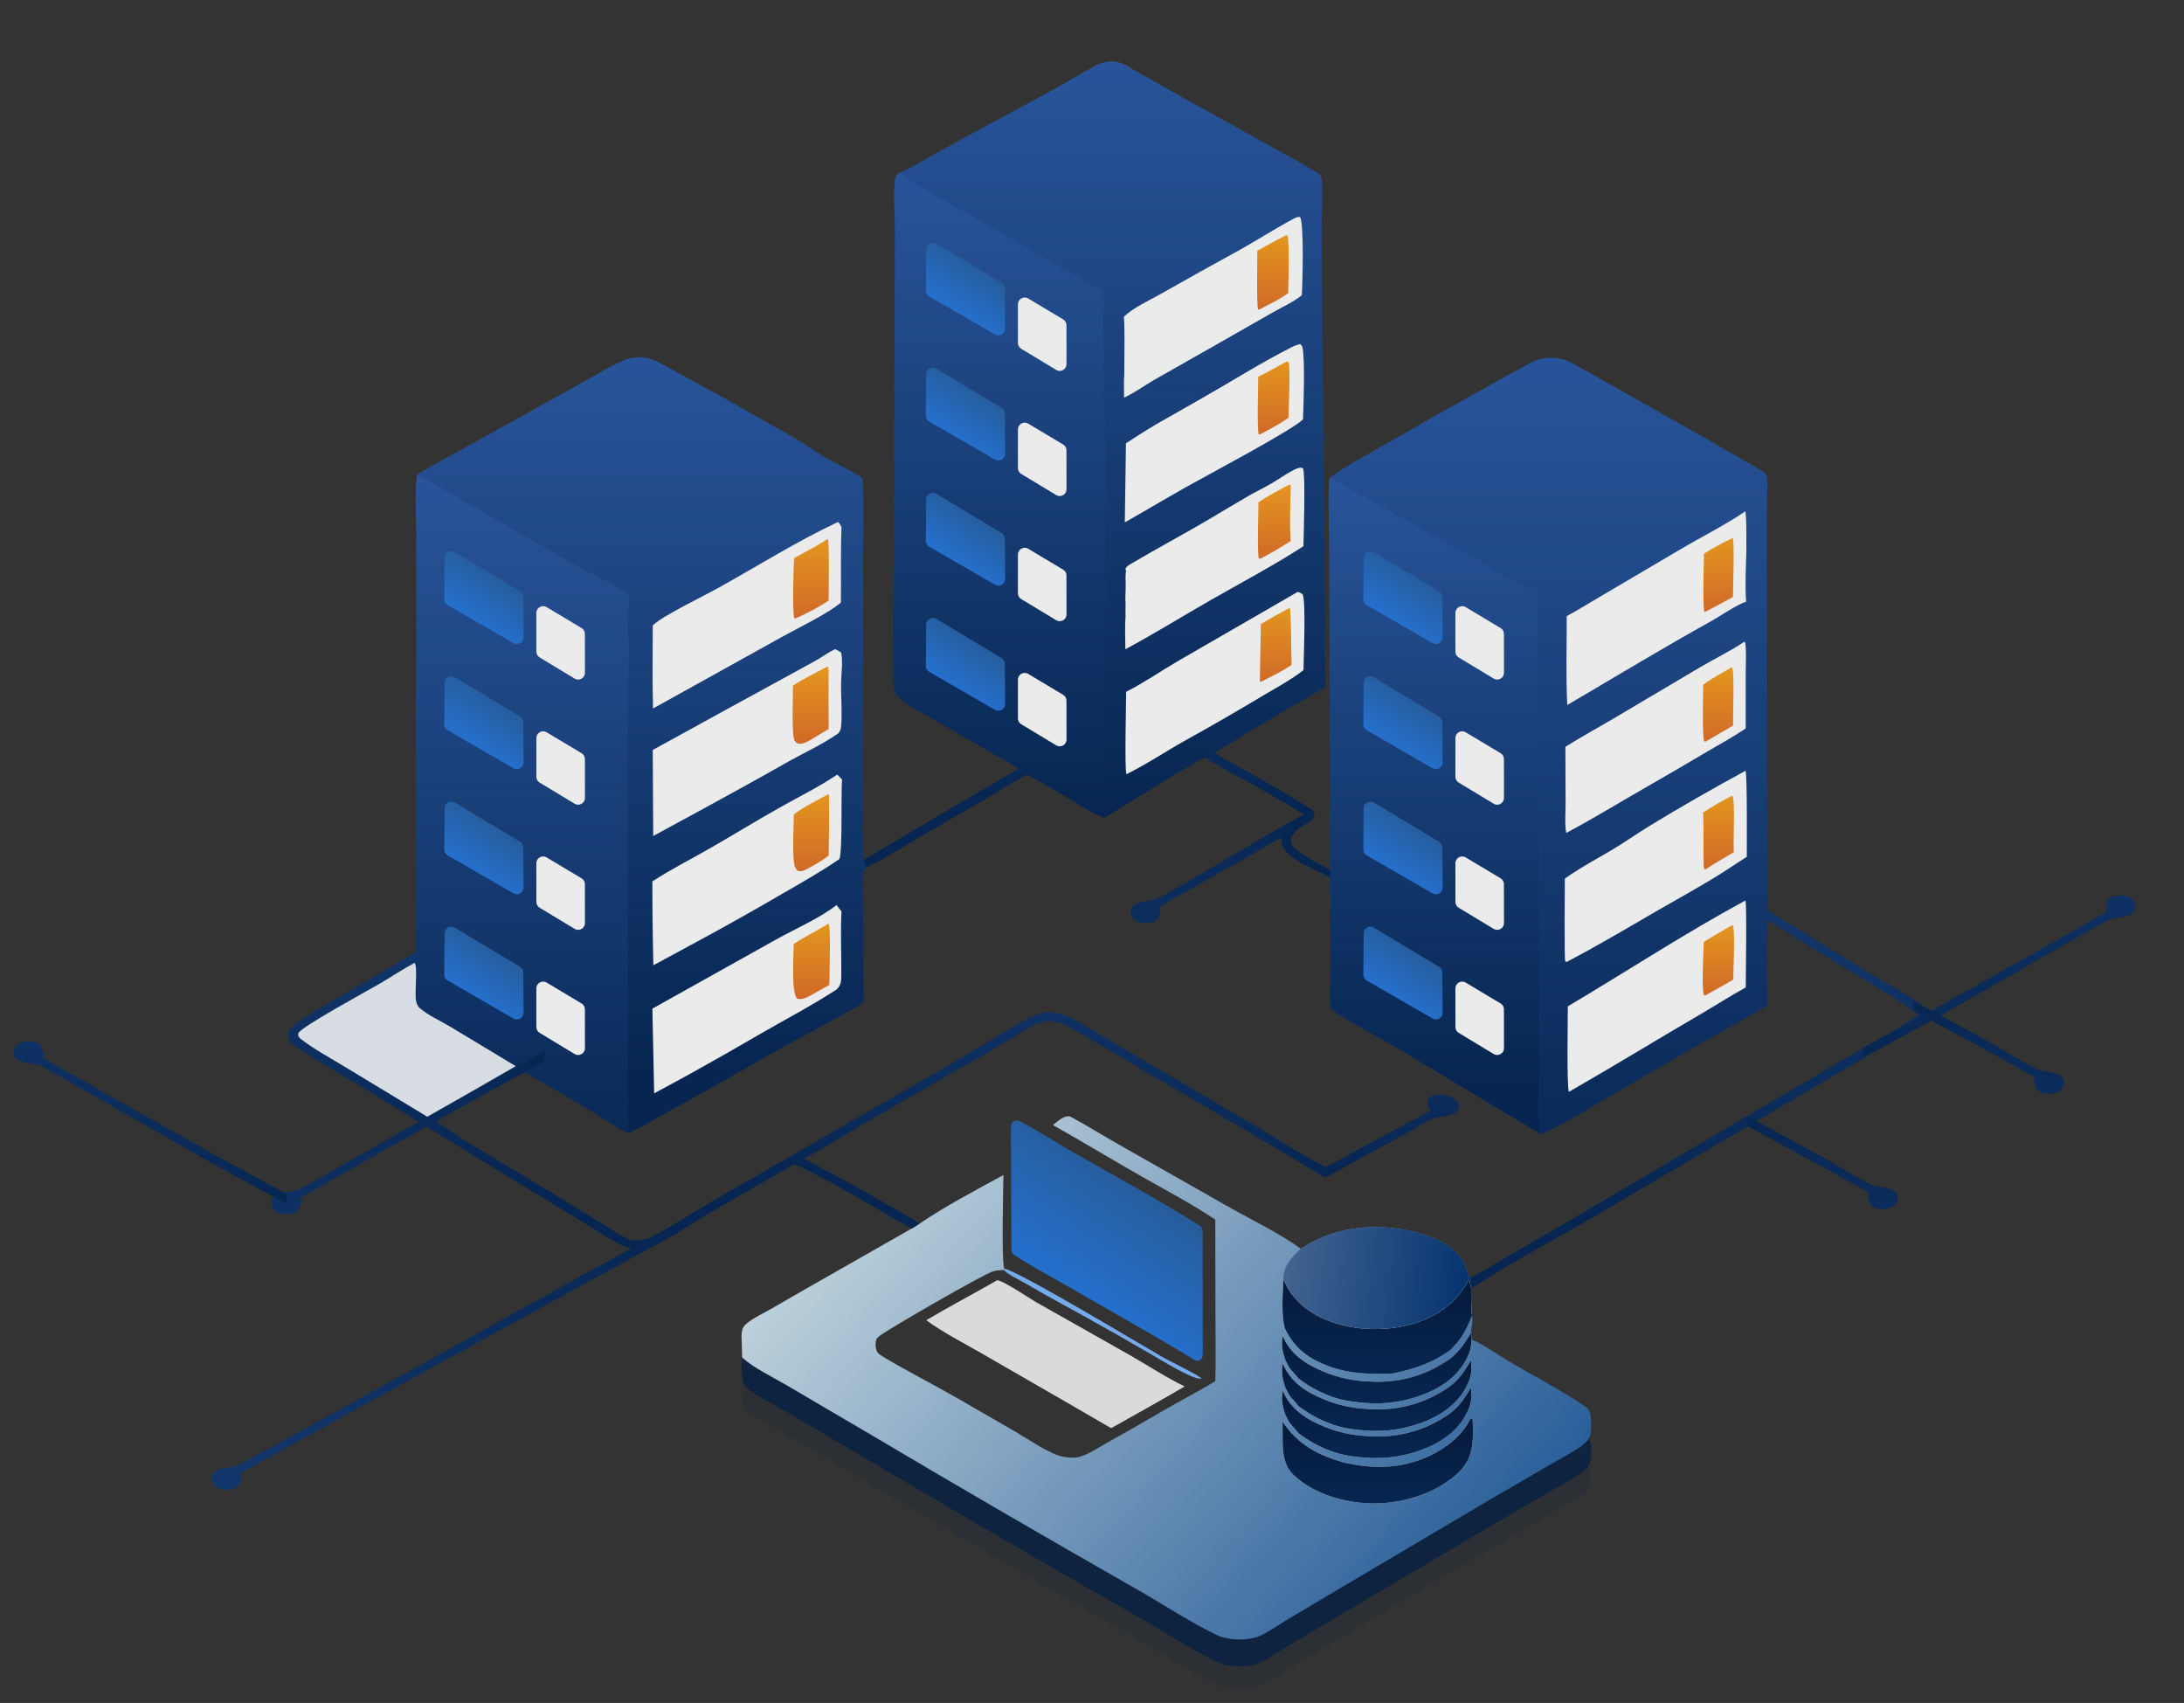 <svg width="685" height="534" viewBox="0 0 685 534" fill="none" xmlns="http://www.w3.org/2000/svg">
<rect x="0" y="0" width="685" height="534" fill="#333333" stroke="none"/>
<g opacity="0.9">
<path d="M479.852 113.895C484.01 111.59 489.103 111.632 493.256 113.946C495.16 115.007 497.072 116.055 498.968 117.13L520.402 129.227C531.339 135.307 542.15 141.659 553.012 147.876C553.975 148.746 554.256 149.118 554.33 150.466C554.45 152.632 554.204 154.86 554.2 157.039L554.166 174.684L554.248 223.98L554.264 265.276C554.258 271.244 554.687 279.455 554.154 285.134L554.395 285.314C558.344 288.214 562.834 290.634 567.005 293.212C574.58 297.977 582.202 302.664 589.872 307.275C594.14 309.837 598.847 312.272 602.795 315.288C603.593 315.9 604.609 316.61 604.682 317.698C604.771 318.948 603.817 320.121 602.951 320.902C599.906 323.649 595.207 325.551 591.65 327.616L567.265 341.957L499.23 381.948C486.668 389.296 473.607 396.091 461.423 404.043C461.15 403.057 460.987 402.052 460.809 401.046L461.066 400.794C464.604 399.014 467.994 396.828 471.427 394.847L490.894 383.576L549.342 349.151L583.801 329.003C589.661 325.566 596.126 322.342 601.522 318.207C599.515 316.385 596.934 314.799 594.646 313.335C585.108 307.233 575.257 301.526 565.595 295.615C563.477 294.319 556.143 289.165 554.316 288.737C554.037 297.596 554.278 306.517 554.3 315.383C538.35 324.362 522.48 333.483 506.69 342.744C499.517 346.869 492.437 351.393 484.99 355.019C484.268 355.37 483.866 355.584 483.06 355.491L482.823 355.295C467.783 346.511 452.966 337.333 437.973 328.468C433.131 325.605 420.876 319.346 417.247 316.022C417.219 311.903 417.642 276.183 416.881 274.952C417.172 274.753 417.314 274.532 417.375 274.164C417.485 273.496 417.366 273.224 417.027 272.698C417.425 268.614 417.1 264.17 417.14 260.051C417.291 250.02 417.29 239.988 417.136 229.957L416.863 168.408C416.855 165.743 416.394 151.476 417.097 149.815C422.603 145.67 429.089 142.484 435.049 139.014C445.998 132.704 456.997 126.485 468.048 120.356C471.976 118.181 475.931 116.07 479.852 113.895Z" fill="url(#paint0_linear_4336_24466)"/>
<path d="M417.027 272.697C417.425 268.614 417.1 264.17 417.14 260.051C417.291 250.02 417.29 239.988 417.136 229.957L416.863 168.408C416.855 165.743 416.394 151.476 417.097 149.815L455.285 171.163C464.248 176.195 473.508 181.149 482.145 186.718C482.329 190.495 482.137 194.32 482.161 198.106L482.298 226.127C482.62 252.812 482.757 279.498 482.709 306.185L482.582 337.852C482.568 343.577 482.161 349.611 482.823 355.295C467.783 346.511 452.966 337.333 437.973 328.468C433.131 325.605 420.876 319.346 417.247 316.022C417.219 311.903 417.642 276.183 416.881 274.952C417.172 274.752 417.314 274.532 417.375 274.164C417.485 273.496 417.366 273.224 417.027 272.697Z" fill="url(#paint1_linear_4336_24466)"/>
<path d="M427.706 174.974C427.719 173.327 429.517 172.319 430.928 173.167L451.341 185.422C451.975 185.803 452.366 186.486 452.373 187.227L452.483 199.805C452.497 201.452 450.716 202.49 449.291 201.666L428.665 189.743C428.002 189.359 427.597 188.649 427.603 187.884L427.706 174.974Z" fill="url(#paint2_linear_4336_24466)"/>
<path d="M456.48 192.21C456.48 190.558 458.282 189.536 459.7 190.385L470.669 196.951C471.31 197.335 471.703 198.026 471.703 198.774L471.718 210.971C471.72 212.628 469.91 213.651 468.491 212.794L457.508 206.161C456.87 205.776 456.48 205.085 456.48 204.34L456.48 192.21Z" fill="white"/>
<path d="M427.706 214.215C427.719 212.569 429.517 211.561 430.928 212.408L451.341 224.663C451.975 225.044 452.366 225.728 452.373 226.469L452.483 239.047C452.497 240.693 450.716 241.731 449.291 240.907L428.665 228.984C428.002 228.601 427.597 227.891 427.603 227.125L427.706 214.215Z" fill="url(#paint3_linear_4336_24466)"/>
<path d="M456.48 231.452C456.48 229.8 458.282 228.778 459.7 229.627L470.669 236.193C471.31 236.576 471.703 237.268 471.703 238.015L471.718 250.213C471.72 251.87 469.91 252.893 468.491 252.036L457.508 245.402C456.87 245.017 456.48 244.327 456.48 243.581L456.48 231.452Z" fill="white"/>
<path d="M427.706 253.457C427.719 251.811 429.517 250.803 430.928 251.65L451.341 263.905C451.975 264.286 452.366 264.97 452.373 265.71L452.483 278.289C452.497 279.935 450.716 280.973 449.291 280.149L428.665 268.226C428.002 267.843 427.597 267.133 427.603 266.367L427.706 253.457Z" fill="url(#paint4_linear_4336_24466)"/>
<path d="M456.48 270.694C456.48 269.041 458.282 268.02 459.7 268.868L470.669 275.434C471.31 275.818 471.703 276.51 471.703 277.257L471.718 289.454C471.72 291.112 469.91 292.135 468.491 291.278L457.508 284.644C456.87 284.259 456.48 283.568 456.48 282.823L456.48 270.694Z" fill="white"/>
<path d="M427.706 292.698C427.719 291.052 429.517 290.044 430.928 290.892L451.341 303.147C451.975 303.528 452.366 304.211 452.373 304.952L452.483 317.53C452.497 319.177 450.716 320.215 449.291 319.391L428.665 307.467C428.002 307.084 427.597 306.374 427.603 305.609L427.706 292.698Z" fill="url(#paint5_linear_4336_24466)"/>
<path d="M456.48 309.935C456.48 308.283 458.282 307.261 459.7 308.11L470.669 314.676C471.31 315.06 471.703 315.751 471.703 316.499L471.718 328.696C471.72 330.353 469.91 331.376 468.491 330.519L457.508 323.886C456.87 323.501 456.48 322.81 456.48 322.065L456.48 309.935Z" fill="white"/>
<path d="M547.459 241.698C548.052 242.295 547.856 266.03 547.875 268.671C544.474 270.823 541.179 273.118 537.733 275.206C531.071 279.243 524.215 282.985 517.482 286.907C508.821 291.953 500.202 297.03 491.317 301.673C491.286 301.662 491.248 301.662 491.225 301.639C491.105 301.527 490.976 301.417 490.894 301.275C490.642 300.839 490.77 277.751 490.803 275.527C495.959 271.802 501.888 268.815 507.31 265.454C510.586 263.422 513.747 261.212 517.033 259.195C526.968 253.099 537.228 247.283 547.459 241.698Z" fill="white"/>
<path d="M543.328 249.496C544.313 250.661 543.528 264.264 543.808 267.247C540.794 268.99 537.808 270.748 534.883 272.637L534.751 272.612C534.655 272.518 534.518 272.452 534.465 272.33C534.151 271.61 534.447 257.6 534.138 254.821C537.08 252.907 540.172 251.031 543.328 249.496Z" fill="url(#paint6_linear_4336_24466)"/>
<path d="M491.392 193.2C494.9 191.321 498.308 189.174 501.748 187.171L526.705 172.461C533.548 168.409 540.873 164.773 547.45 160.322L547.476 160.589C547.902 164.624 547.656 168.755 547.742 172.813C547.582 178.026 547.302 183.468 547.66 188.668C544.573 189.681 539.685 193.119 536.623 194.822C521.443 203.263 506.551 212.29 491.567 221.078C491.099 211.851 491.429 202.448 491.392 193.2Z" fill="white"/>
<path d="M543.489 168.653C544.042 170.434 543.535 184.162 543.535 187.196C540.579 188.842 537.596 190.439 534.586 191.987C533.947 189.473 534.428 177.067 534.437 173.642C537.303 171.78 540.43 170.17 543.489 168.653Z" fill="url(#paint7_linear_4336_24466)"/>
<path d="M547.075 201.238L547.373 201.495C547.794 204.415 547.532 207.625 547.534 210.588L547.536 228.421C543.772 230.977 539.722 233.176 535.801 235.484C529.353 239.28 522.928 243.085 516.423 246.785C508.047 251.549 499.758 256.694 491.243 261.188C490.709 258.376 491.049 255.025 491.039 252.15L490.979 234.194C495.913 231.056 501.026 228.305 506.055 225.332L533.489 209.087C537.959 206.449 542.798 204.156 547.075 201.238Z" fill="white"/>
<path d="M542.992 209.311L543.363 209.419C543.962 211.183 543.537 224.715 543.557 227.522L534.843 232.601L534.557 232.454C533.824 231.309 534.191 217.105 534.194 214.703C536.921 212.702 540.088 211.062 542.992 209.311Z" fill="url(#paint8_linear_4336_24466)"/>
<path d="M547.433 282.376C547.934 283.309 547.544 306.369 547.547 309.655C543.082 312.033 538.795 314.866 534.419 317.414C520.26 325.658 506.277 334.249 492.063 342.388C491.355 340.059 491.746 319.524 491.737 315.561C510.334 304.55 528.412 292.667 547.433 282.376Z" fill="white"/>
<path d="M543.2 290.162L543.585 290.298C544.2 293.11 543.653 303.719 543.625 307.176C540.735 308.926 537.762 310.537 534.805 312.171L534.393 312.012C533.681 309.277 534.302 298.645 534.375 295.392C537.262 293.547 540.223 291.854 543.2 290.162Z" fill="url(#paint9_linear_4336_24466)"/>
<path d="M130.923 148.74C137.007 145.048 143.424 141.731 149.656 138.281L178.253 122.39C182.339 120.133 186.406 117.844 190.455 115.523C191.496 114.93 193.449 114.005 195.395 113.118C198.939 111.502 203.029 111.696 206.455 113.548C210.906 115.955 217.048 119.286 220.688 121.303C227.913 125.239 235.081 129.277 242.191 133.418C245.737 135.444 249.416 137.348 252.841 139.569C253.585 140.273 254.42 140.679 255.325 141.146C256 142.088 268.094 148.386 270.269 149.615C270.664 150.281 270.645 150.895 270.673 151.649C271.057 161.976 270.642 172.454 270.669 182.8C270.743 211.758 270.418 240.751 270.819 269.703C271.155 270.611 271.362 271.209 272.187 271.793C271.451 272.367 270.987 272.5 270.842 273.479C270.35 276.803 270.798 282.204 270.807 285.797C270.828 295.308 270.757 304.832 270.901 314.341C261.193 320.241 250.947 325.253 241.08 330.876C230.552 336.943 219.962 342.9 209.31 348.747C205.8 350.68 200.445 354.17 196.789 355.343C197.388 305.174 196.512 254.989 197.224 204.82C197.27 201.565 196.799 188.925 197.6 186.83C195.873 185.042 182.741 178.36 179.605 176.587L130.923 148.74Z" fill="url(#paint10_linear_4336_24466)"/>
<path d="M204.729 235.173C204.729 235.173 249.341 210.658 255.598 207.296C257.739 206.146 259.794 204.505 261.995 203.548L263.823 204.598C263.849 204.741 263.877 204.882 263.901 205.025C264.384 207.899 263.809 211.669 263.794 214.645C263.77 219.064 264.208 223.689 263.777 228.075C263.7 228.859 263.427 229.296 262.971 229.925C257.825 233.562 251.771 236.231 246.283 239.37C232.667 247.157 204.881 262.145 204.881 262.145L204.729 235.173Z" fill="white"/>
<path d="M259.447 209.058L259.723 209.135L259.905 209.838L259.753 209.694L259.708 210.103L260.219 210.256L259.886 210.401C259.86 216.462 259.869 222.523 259.913 228.584C258.37 229.532 256.821 230.468 255.264 231.391C253.679 232.32 251.908 233.601 250.054 233.117C249.944 233.02 249.83 232.925 249.722 232.825C249.417 232.542 249.165 232.231 249.052 231.82C248.305 229.092 248.736 218.662 248.698 214.996C252.096 212.777 255.867 210.975 259.447 209.058Z" fill="url(#paint11_linear_4336_24466)"/>
<path d="M262.597 242.892L264.106 244.446C263.725 248.969 264.304 266.929 263.257 269.387C257.576 273.298 251.56 276.688 245.59 280.132C238.366 284.347 231.086 288.466 223.753 292.489C217.526 295.897 204.924 302.688 204.924 302.688C204.924 302.688 204.551 287.63 204.612 276.384C210.333 272.65 216.555 269.516 222.488 266.117C230.073 261.772 237.52 257.17 245.149 252.904C250.984 249.641 257.054 246.638 262.597 242.892Z" fill="white"/>
<path d="M259.896 248.999C260.281 249.409 259.926 266.432 259.905 268.278C257.999 269.793 255.706 271.134 253.546 272.26C252.337 272.89 251.514 273.484 250.147 273.053C249.75 272.562 249.449 272.203 249.266 271.586C248.39 268.63 248.958 258.944 248.976 255.389C252.226 252.884 256.297 250.986 259.896 248.999Z" fill="url(#paint12_linear_4336_24466)"/>
<path d="M262.383 283.802C262.874 284.49 263.394 285.147 263.925 285.805C263.585 292.348 263.922 298.963 263.869 305.517C263.853 307.456 263.889 308.815 262.437 310.252C254.578 315.363 246.13 319.768 238.012 324.469C230.774 328.697 223.487 332.838 216.151 336.893C212.517 338.905 205.174 342.846 205.174 342.846L204.62 316.284C204.62 316.284 230.564 301.818 243.497 294.566C249.274 291.328 257.319 287.821 262.383 283.802Z" fill="white"/>
<path d="M259.811 289.642L259.94 289.761C260.625 291.377 260.128 306.065 260.122 308.851C258.609 309.712 257.091 310.564 255.568 311.406C253.927 312.307 251.88 313.71 249.979 313.157C248.104 310.815 248.933 299.504 248.943 296.01C252.435 293.686 256.252 291.871 259.811 289.642Z" fill="url(#paint13_linear_4336_24466)"/>
<path d="M262.793 163.705C263.43 164.116 263.589 164.647 263.941 165.309C263.628 173.166 263.83 181.073 263.747 188.94C259.503 192.546 250.484 196.797 245.338 199.678L204.81 222.172C204.63 211.212 204.657 212.472 204.732 196.102C207.994 193.002 220.442 187.056 225.184 184.417C237.674 177.469 249.845 169.796 262.793 163.705Z" fill="white"/>
<path d="M259.648 168.974C260.203 169.637 259.863 186.029 259.9 188.319C256.615 190.546 252.953 192.411 249.32 193.986L249.077 193.757C248.52 191.02 248.823 178.079 249.103 174.967C252.641 173.022 256.289 171.218 259.648 168.974Z" fill="url(#paint14_linear_4336_24466)"/>
<path opacity="0.76" d="M407.963 400.019C407.963 400.019 430.004 391.872 441.683 394.255C447.382 395.418 455.189 398.149 458.525 403.312C459.648 405.05 460.336 408.169 461.066 409.206L460.81 409.458C460.987 410.464 461.15 411.468 461.423 412.454C461.466 415.23 461.325 418.247 461.687 420.996C461.963 422.253 461.709 423.981 461.433 425.236L461.532 428.514C464.338 429.398 470.252 433.539 473.104 435.214C480.512 439.563 488.242 443.622 495.441 448.289C496.379 448.897 497.878 449.764 498.386 450.76C499.344 452.635 499.138 456.398 498.779 458.471C498.544 459.209 498.265 459.737 497.733 460.295C495.156 463.002 490.745 465.014 487.523 466.921L467.648 478.471L421.202 505.928L404.079 516.099C401.418 517.699 398.83 519.533 396.077 520.962C394.169 521.952 392.098 522.4 389.963 522.49C387.199 522.606 384.078 522.302 381.568 521.088C372.721 516.804 364.187 511.06 355.591 506.234C328.259 490.657 301.063 474.848 274.002 458.806L246.824 442.847C243.3 440.779 238.769 438.556 235.221 436.044C233.593 434.891 232.731 432.986 232.668 430.992C232.631 429.792 232.599 428.592 232.574 427.392C232.584 426.748 232.646 426.066 232.807 425.44C233.073 424.404 233.785 423.705 234.611 423.084C236.736 421.486 239.313 420.294 241.62 418.975L253.246 412.28L285.99 393.639C286.832 393.184 287.631 392.63 288.437 392.113C296.63 386.549 306.011 381.645 314.72 376.875C180.823 452.057 407.963 502.05 381.233 422.285C381.153 383.289 407.963 400.019 407.963 400.019Z" fill="#011D46"/>
<path opacity="0.15" d="M407.963 407.127C407.963 407.127 430.004 398.981 441.683 401.363C447.382 402.526 455.189 405.257 458.525 410.42C459.648 412.158 460.336 415.277 461.066 416.314L460.81 416.566C460.987 417.572 461.15 418.577 461.423 419.563C461.466 422.338 461.325 425.355 461.687 428.104C461.963 429.361 461.709 431.089 461.433 432.344L461.532 435.622C464.338 436.506 470.252 440.647 473.104 442.322C480.512 446.672 488.242 450.73 495.441 455.397C496.379 456.005 497.878 456.872 498.386 457.868C499.344 459.744 499.138 463.506 498.779 465.58C498.544 466.318 498.265 466.845 497.733 467.404C495.156 470.11 490.745 472.123 487.523 474.03L467.648 485.58L421.202 513.036L404.079 523.208C401.418 524.807 398.83 526.641 396.077 528.07C394.169 529.06 392.098 529.509 389.963 529.598C387.199 529.714 384.078 529.411 381.568 528.196C372.721 523.912 364.187 518.168 355.591 513.342C328.259 497.765 301.063 481.956 274.002 465.914L246.824 449.956C243.3 447.888 238.769 445.665 235.221 443.152C233.593 441.999 232.731 440.094 232.668 438.1C232.631 436.9 232.599 435.701 232.574 434.501C232.584 433.857 232.646 433.174 232.807 432.549C233.073 431.512 233.785 430.813 234.611 430.192C236.736 428.594 239.313 427.403 241.62 426.083L253.246 419.388L285.99 400.747C286.832 400.292 287.631 399.738 288.437 399.222C296.63 393.657 306.011 388.753 314.72 383.983C180.823 459.166 407.963 509.158 381.233 429.393C381.153 390.397 407.963 407.127 407.963 407.127Z" fill="#011D46"/>
<path d="M330.262 352.81C331.362 351.825 333.303 350.165 334.804 350.054C335.353 350.014 335.598 350.08 336.076 350.338C341.083 353.045 345.965 356.101 350.923 358.916L384.559 378.001C391.311 381.889 402.062 387.075 407.963 391.607C417.975 384.949 430.004 383.461 441.683 385.843C447.382 387.006 455.189 389.737 458.525 394.9C459.648 396.638 460.336 399.757 461.066 400.794L460.81 401.046C460.987 402.052 461.15 403.057 461.423 404.043C461.466 406.818 461.325 409.835 461.687 412.584C461.963 413.841 461.709 415.569 461.433 416.824L461.532 420.102C464.338 420.986 470.252 425.127 473.104 426.802C480.512 431.152 488.242 435.21 495.441 439.877C496.379 440.485 497.878 441.352 498.386 442.348C499.344 444.224 499.138 447.986 498.779 450.06C498.544 450.797 498.265 451.325 497.733 451.884C495.156 454.59 490.745 456.603 487.523 458.51L467.648 470.06L421.202 497.516L404.079 507.688C401.418 509.287 398.83 511.121 396.077 512.55C394.169 513.54 392.098 513.989 389.963 514.078C387.199 514.194 384.078 513.891 381.568 512.676C372.721 508.392 364.187 502.648 355.591 497.822C328.259 482.245 301.063 466.436 274.002 450.394L246.824 434.436C242.421 431.852 236.447 429.026 232.78 425.696C232.69 423.458 232.621 421.22 232.574 418.98C232.584 418.336 232.646 417.654 232.807 417.029C233.073 415.992 233.785 415.293 234.611 414.672C236.736 413.074 239.313 411.883 241.62 410.563L253.246 403.868L285.99 385.227C286.832 384.772 287.631 384.218 288.437 383.702C296.63 378.137 306.011 373.233 314.72 368.463C314.661 373.131 314.087 394.793 314.949 397.799L314.807 398.242C313.765 398.346 312.61 398.349 311.601 398.618C308.709 399.388 280.856 415.522 276.72 418.328C276.061 418.775 275.126 419.345 274.837 420.137C274.476 421.131 274.601 423.097 275.163 423.994C275.493 424.521 276.273 425.02 276.789 425.33C284.333 429.868 292.275 433.882 299.934 438.248L318.815 449.156C322.789 451.456 328.869 455.754 333.123 456.728C334.605 457.067 336.925 457.281 338.432 456.875C341.373 456.082 344.538 453.921 347.199 452.441C353.245 449.085 359.246 445.652 365.203 442.142C370.5 439.081 375.956 436.288 381.177 433.1C381.354 426.705 381.23 420.272 381.233 413.873L381.169 382.43C373.575 377.384 365.229 373.009 357.304 368.481C348.26 363.313 339.341 357.91 330.262 352.81Z" fill="url(#paint15_linear_4336_24466)"/>
<path d="M407.963 391.607C417.975 384.949 430.004 383.461 441.683 385.843C447.382 387.006 455.189 389.737 458.525 394.9C459.648 396.638 460.335 399.757 461.066 400.794L460.809 401.046C457.217 408.085 451.541 412.365 444.111 414.813C434.664 417.926 422.57 417.371 413.653 412.829C409.605 410.768 406.486 408.043 404.024 404.204C403.448 403.307 403.159 402.263 402.519 401.403C402.51 401.064 402.498 400.909 402.516 400.592C402.716 396.894 405.317 393.924 407.963 391.607Z" fill="url(#paint16_linear_4336_24466)"/>
<path d="M402.519 401.403C403.159 402.263 403.448 403.307 404.024 404.204C406.486 408.043 409.604 410.768 413.652 412.829C422.569 417.371 434.664 417.926 444.111 414.813C451.541 412.366 457.216 408.085 460.809 401.046C460.986 402.052 461.15 403.057 461.423 404.043C461.466 406.818 461.324 409.835 461.687 412.584C459.928 417.056 458.362 420.029 454.847 423.389C449.021 427.557 443.745 429.224 436.811 430.706C430.047 430.993 423.576 430.879 417.117 428.551C410.49 426.162 405.95 422.87 402.939 416.429C401.824 411.565 402.333 406.346 402.519 401.403Z" fill="white"/>
<path d="M402.519 401.403C403.159 402.263 403.448 403.307 404.024 404.204C406.486 408.043 409.604 410.768 413.652 412.829C422.569 417.371 434.664 417.926 444.111 414.813C451.541 412.366 457.216 408.085 460.809 401.046C460.986 402.052 461.15 403.057 461.423 404.043C461.466 406.818 461.324 409.835 461.687 412.584C459.928 417.056 458.362 420.029 454.847 423.389C449.021 427.557 443.745 429.224 436.811 430.706C430.047 430.993 423.576 430.879 417.117 428.551C410.49 426.162 405.95 422.87 402.939 416.429C401.824 411.565 402.333 406.346 402.519 401.403Z" fill="url(#paint17_linear_4336_24466)"/>
<path d="M461.197 444.895L461.87 444.772C462.041 450.774 462.55 456.438 458.054 461.126C451.582 467.873 440.889 471.293 431.738 471.439C422.717 471.584 412.223 468.815 405.578 462.377C401.948 458.859 402.314 453.371 402.283 448.692L402.272 445.806C407.102 452.961 413.048 456.129 421.226 458.556C423.56 459.057 425.989 459.533 428.367 459.754C434.191 460.452 440.635 459.668 446.07 457.477C447.731 456.953 449.325 456.09 450.832 455.231C455.211 452.712 458.91 449.467 461.197 444.895Z" fill="white"/>
<path d="M461.197 444.895L461.87 444.772C462.041 450.774 462.55 456.438 458.054 461.126C451.582 467.873 440.889 471.293 431.738 471.439C422.717 471.584 412.223 468.815 405.578 462.377C401.948 458.859 402.314 453.371 402.283 448.692L402.272 445.806C407.102 452.961 413.048 456.129 421.226 458.556C423.56 459.057 425.989 459.533 428.367 459.754C434.191 460.452 440.635 459.668 446.07 457.477C447.731 456.953 449.325 456.09 450.832 455.231C455.211 452.712 458.91 449.467 461.197 444.895Z" fill="url(#paint18_linear_4336_24466)"/>
<path d="M454.627 426.179C457.835 423.762 459.337 421.211 461.433 417.888L461.533 421.166C461.337 422.197 461.183 423.25 460.83 424.242C458.279 430.552 453.541 434.31 447.361 436.921C446.6 437.238 445.83 437.531 445.051 437.801C444.272 438.072 443.485 438.318 442.691 438.541C441.897 438.764 441.097 438.963 440.291 439.138C439.486 439.313 438.675 439.463 437.86 439.589C437.046 439.716 436.228 439.817 435.406 439.894C434.586 439.971 433.763 440.023 432.939 440.05C432.115 440.078 431.291 440.081 430.466 440.059C429.642 440.036 428.96 439.999 427.998 439.918C422.309 439.436 418.972 438.804 413.825 436.334C411.109 435.031 409.38 433.811 407.259 432.288C406.502 431.153 405.288 430.09 404.439 428.961L403.159 426.528C402.296 424.045 401.726 421.618 402.354 418.992C404.788 424.793 409.749 427.945 415.412 430.232C416.472 430.664 417.549 431.051 418.643 431.392C419.737 431.733 420.843 432.026 421.962 432.272C423.081 432.518 424.208 432.715 425.344 432.865C426.48 433.014 427.62 433.115 428.764 433.167C438.103 433.903 446.952 431.569 454.627 426.179Z" fill="white"/>
<path d="M454.627 426.179C457.835 423.762 459.337 421.211 461.433 417.888L461.533 421.166C461.337 422.197 461.183 423.25 460.83 424.242C458.279 430.552 453.541 434.31 447.361 436.921C446.6 437.238 445.83 437.531 445.051 437.801C444.272 438.072 443.485 438.318 442.691 438.541C441.897 438.764 441.097 438.963 440.291 439.138C439.486 439.313 438.675 439.463 437.86 439.589C437.046 439.716 436.228 439.817 435.406 439.894C434.586 439.971 433.763 440.023 432.939 440.05C432.115 440.078 431.291 440.081 430.466 440.059C429.642 440.036 428.96 439.999 427.998 439.918C422.309 439.436 418.972 438.804 413.825 436.334C411.109 435.031 409.38 433.811 407.259 432.288C406.502 431.153 405.288 430.09 404.439 428.961L403.159 426.528C402.296 424.045 401.726 421.618 402.354 418.992C404.788 424.793 409.749 427.945 415.412 430.232C416.472 430.664 417.549 431.051 418.643 431.392C419.737 431.733 420.843 432.026 421.962 432.272C423.081 432.518 424.208 432.715 425.344 432.865C426.48 433.014 427.62 433.115 428.764 433.167C438.103 433.903 446.952 431.569 454.627 426.179Z" fill="url(#paint19_linear_4336_24466)"/>
<path d="M454.627 434.82C457.835 432.404 459.337 429.853 461.433 426.53L461.533 429.807C461.337 430.838 461.183 431.892 460.83 432.883C458.279 439.193 453.541 442.951 447.361 445.563C446.6 445.879 445.83 446.173 445.051 446.443C444.272 446.713 443.485 446.96 442.691 447.183C441.897 447.406 441.097 447.605 440.291 447.779C439.486 447.954 438.675 448.105 437.86 448.231C437.046 448.357 436.228 448.459 435.406 448.536C434.586 448.612 433.763 448.665 432.939 448.692C432.115 448.719 431.291 448.722 430.466 448.7C429.642 448.678 428.96 448.641 427.998 448.56C422.309 448.078 418.972 447.446 413.825 444.976C411.109 443.673 409.38 442.452 407.259 440.929C406.502 439.795 405.288 438.731 404.439 437.602L403.159 435.169C402.296 432.687 401.726 430.259 402.354 427.633C404.788 433.435 409.749 436.587 415.412 438.873C416.472 439.306 417.549 439.693 418.643 440.033C419.737 440.374 420.843 440.668 421.962 440.914C423.081 441.159 424.208 441.357 425.344 441.506C426.48 441.656 427.62 441.757 428.764 441.808C438.103 442.544 446.952 440.211 454.627 434.82Z" fill="white"/>
<path d="M454.627 434.82C457.835 432.404 459.337 429.853 461.433 426.53L461.533 429.807C461.337 430.838 461.183 431.892 460.83 432.883C458.279 439.193 453.541 442.951 447.361 445.563C446.6 445.879 445.83 446.173 445.051 446.443C444.272 446.713 443.485 446.96 442.691 447.183C441.897 447.406 441.097 447.605 440.291 447.779C439.486 447.954 438.675 448.105 437.86 448.231C437.046 448.357 436.228 448.459 435.406 448.536C434.586 448.612 433.763 448.665 432.939 448.692C432.115 448.719 431.291 448.722 430.466 448.7C429.642 448.678 428.96 448.641 427.998 448.56C422.309 448.078 418.972 447.446 413.825 444.976C411.109 443.673 409.38 442.452 407.259 440.929C406.502 439.795 405.288 438.731 404.439 437.602L403.159 435.169C402.296 432.687 401.726 430.259 402.354 427.633C404.788 433.435 409.749 436.587 415.412 438.873C416.472 439.306 417.549 439.693 418.643 440.033C419.737 440.374 420.843 440.668 421.962 440.914C423.081 441.159 424.208 441.357 425.344 441.506C426.48 441.656 427.62 441.757 428.764 441.808C438.103 442.544 446.952 440.211 454.627 434.82Z" fill="url(#paint20_linear_4336_24466)"/>
<path d="M454.627 443.33C457.835 440.913 459.337 438.362 461.433 435.039L461.533 438.317C461.337 439.348 461.183 440.401 460.83 441.393C458.279 447.703 453.541 451.461 447.361 454.072C446.6 454.389 445.83 454.682 445.051 454.952C444.272 455.223 443.485 455.469 442.691 455.692C441.897 455.915 441.097 456.114 440.291 456.289C439.486 456.464 438.675 456.614 437.86 456.74C437.046 456.866 436.228 456.968 435.406 457.045C434.586 457.122 433.763 457.174 432.939 457.201C432.115 457.229 431.291 457.232 430.466 457.21C429.642 457.187 428.96 457.15 427.998 457.069C422.309 456.587 418.972 455.955 413.825 453.485C411.109 452.182 409.38 450.962 407.259 449.439C406.502 448.304 405.288 447.241 404.439 446.112L403.159 443.679C402.296 441.196 401.726 438.769 402.354 436.143C404.788 441.944 409.749 445.096 415.412 447.382C416.472 447.815 417.549 448.202 418.643 448.543C419.737 448.884 420.843 449.177 421.962 449.423C423.081 449.669 424.208 449.866 425.344 450.016C426.48 450.165 427.62 450.266 428.764 450.318C438.103 451.053 446.952 448.72 454.627 443.33Z" fill="white"/>
<path d="M454.627 443.33C457.835 440.913 459.337 438.362 461.433 435.039L461.533 438.317C461.337 439.348 461.183 440.401 460.83 441.393C458.279 447.703 453.541 451.461 447.361 454.072C446.6 454.389 445.83 454.682 445.051 454.952C444.272 455.223 443.485 455.469 442.691 455.692C441.897 455.915 441.097 456.114 440.291 456.289C439.486 456.464 438.675 456.614 437.86 456.74C437.046 456.866 436.228 456.968 435.406 457.045C434.586 457.122 433.763 457.174 432.939 457.201C432.115 457.229 431.291 457.232 430.466 457.21C429.642 457.187 428.96 457.15 427.998 457.069C422.309 456.587 418.972 455.955 413.825 453.485C411.109 452.182 409.38 450.962 407.259 449.439C406.502 448.304 405.288 447.241 404.439 446.112L403.159 443.679C402.296 441.196 401.726 438.769 402.354 436.143C404.788 441.944 409.749 445.096 415.412 447.382C416.472 447.815 417.549 448.202 418.643 448.543C419.737 448.884 420.843 449.177 421.962 449.423C423.081 449.669 424.208 449.866 425.344 450.016C426.48 450.165 427.62 450.266 428.764 450.318C438.103 451.053 446.952 448.72 454.627 443.33Z" fill="url(#paint21_linear_4336_24466)"/>
<path d="M130.923 148.74L179.605 176.587C182.742 178.36 195.873 185.042 197.6 186.83C196.799 188.925 197.27 201.565 197.224 204.82C196.512 254.989 197.388 305.174 196.789 355.343C192.345 352.857 188.09 350.057 183.745 347.406C177.229 343.506 164.072 335.917 164.072 335.917L136.81 351.591C136.81 351.591 144.555 356.9 148.461 359.287L170.032 372.191L187.958 383.149C190.89 384.931 193.728 386.932 196.822 388.425C196.917 388.472 197.01 388.523 197.106 388.567C198.552 389.234 201.985 388.948 203.403 388.329C206.879 386.814 210.139 384.62 213.393 382.673C218.686 379.463 224.02 376.32 229.392 373.243L299.374 332.962C305.091 329.663 310.694 326.169 316.403 322.853C319.077 321.3 321.818 319.476 324.712 318.377C327.646 317.262 330.813 317.207 333.751 318.294C336.978 319.487 339.976 321.484 342.935 323.221L354.926 330.27L392.99 352.607C400.522 357.074 408.071 362.03 415.861 366.005L438.12 353.929C441.608 352.051 445.2 350.305 448.61 348.296C448.556 348.205 448.499 348.115 448.445 348.023C447.89 347.077 447.499 346.244 447.81 345.131C448.004 344.439 448.487 344.021 449.104 343.701C450.655 342.898 453.327 343.154 454.871 343.848C455.905 344.313 457.054 345.118 457.518 346.194C457.767 346.77 457.682 347.306 457.403 347.851C456.799 349.034 455.22 349.623 454.011 349.871C452.486 350.183 450.844 350.218 449.391 350.811C446.681 351.92 443.984 353.784 441.393 355.211L424.31 364.573C421.429 366.137 418.544 367.889 415.549 369.22C397.575 358.44 379.515 347.805 361.369 337.315C354.992 333.48 348.578 329.706 342.127 325.996C339.085 324.24 335.921 322.112 332.648 320.829C330.949 320.164 328.42 319.987 326.656 320.475C323.733 321.283 314.233 327.486 310.902 329.402L271.238 352.19C264.886 355.855 258.717 359.966 252.18 363.299C260.633 367.826 269.031 372.371 277.346 377.149C281.059 379.283 284.867 381.336 288.437 383.702C287.631 384.218 286.832 384.772 285.99 385.227C273.732 378.585 261.879 370.733 249.116 365.071C240.131 370.365 230.997 375.406 222.029 380.723C217.226 383.571 209.222 388.958 204.344 390.857C202.403 391.612 199.915 391.621 197.861 391.345C196.526 391.165 195.339 390.724 194.152 390.099C189.943 387.878 185.887 385.053 181.788 382.595L150.239 363.423L112.815 340.435C106.41 336.519 99.713 332.841 93.47 328.705C92.621 328.142 91.804 327.523 91.195 326.695C90.629 325.927 90.245 324.803 90.442 323.845C90.696 322.613 92.378 321.317 93.33 320.612C96.729 318.096 100.73 315.989 104.373 313.823C113.039 308.67 121.84 303.788 130.433 298.505L130.546 193.374L130.539 166.277C130.535 162.849 129.978 151.39 130.923 148.74Z" fill="url(#paint22_linear_4336_24466)"/>
<path d="M139.453 174.974C139.466 173.327 141.264 172.319 142.675 173.167L163.088 185.422C163.722 185.803 164.113 186.486 164.12 187.227L164.23 199.805C164.244 201.452 162.463 202.49 161.038 201.666L140.412 189.743C139.749 189.359 139.344 188.649 139.35 187.884L139.453 174.974Z" fill="url(#paint23_linear_4336_24466)"/>
<path d="M168.228 192.21C168.228 190.558 170.03 189.536 171.447 190.385L182.416 196.951C183.057 197.335 183.45 198.026 183.451 198.774L183.465 210.971C183.467 212.628 181.657 213.651 180.238 212.794L169.255 206.161C168.617 205.776 168.227 205.085 168.227 204.34L168.228 192.21Z" fill="white"/>
<path d="M139.453 214.215C139.466 212.569 141.264 211.561 142.675 212.408L163.088 224.663C163.722 225.044 164.113 225.728 164.12 226.469L164.23 239.047C164.244 240.693 162.463 241.731 161.038 240.907L140.412 228.984C139.749 228.601 139.344 227.891 139.35 227.125L139.453 214.215Z" fill="url(#paint24_linear_4336_24466)"/>
<path d="M168.228 231.452C168.228 229.8 170.03 228.778 171.447 229.627L182.416 236.193C183.057 236.576 183.45 237.268 183.451 238.015L183.465 250.213C183.467 251.87 181.657 252.893 180.238 252.036L169.255 245.402C168.617 245.017 168.227 244.327 168.227 243.581L168.228 231.452Z" fill="white"/>
<path d="M139.453 253.457C139.466 251.811 141.264 250.803 142.675 251.65L163.088 263.905C163.722 264.286 164.113 264.97 164.12 265.71L164.23 278.289C164.244 279.935 162.463 280.973 161.038 280.149L140.412 268.226C139.749 267.843 139.344 267.133 139.35 266.367L139.453 253.457Z" fill="url(#paint25_linear_4336_24466)"/>
<path d="M168.228 270.694C168.228 269.041 170.03 268.02 171.447 268.868L182.416 275.434C183.057 275.818 183.45 276.51 183.451 277.257L183.465 289.454C183.467 291.112 181.657 292.135 180.238 291.278L169.255 284.644C168.617 284.259 168.227 283.568 168.227 282.823L168.228 270.694Z" fill="white"/>
<path d="M139.453 292.698C139.466 291.052 141.264 290.044 142.675 290.892L163.088 303.147C163.722 303.528 164.113 304.211 164.12 304.952L164.23 317.53C164.244 319.177 162.463 320.215 161.038 319.391L140.412 307.467C139.749 307.084 139.344 306.374 139.35 305.609L139.453 292.698Z" fill="url(#paint26_linear_4336_24466)"/>
<path d="M168.228 309.935C168.228 308.283 170.03 307.261 171.447 308.11L182.416 314.676C183.057 315.06 183.45 315.751 183.451 316.499L183.465 328.696C183.467 330.353 181.657 331.376 180.238 330.519L169.255 323.886C168.617 323.501 168.227 322.81 168.227 322.065L168.228 309.935Z" fill="white"/>
<path d="M207.737 389.325L185.478 401.402C181.99 403.28 78.766 460.009 75.356 462.019C75.41 462.11 75.467 462.2 75.521 462.292C76.076 463.237 75.403 464.071 75.092 465.183C74.898 465.876 74.415 466.294 73.799 466.614C72.247 467.417 69.575 467.161 68.031 466.466C66.997 466.001 66.912 465.196 66.448 464.12C66.199 463.545 66.284 463.009 66.562 462.464C67.167 461.28 68.746 460.691 69.955 460.444C71.48 460.131 73.122 460.097 74.574 459.503C77.284 458.395 179.614 401.546 182.204 400.12L199.288 390.758C202.169 389.194 208.049 386.111 208.049 386.111L207.737 389.325Z" fill="url(#paint27_linear_4336_24466)"/>
<path d="M410.044 257.939L389.881 269.507C386.394 271.385 367.052 282.377 363.641 284.387C363.696 284.478 363.752 284.568 363.806 284.66C364.361 285.605 363.689 286.439 363.377 287.551C363.183 288.244 362.7 288.662 362.084 288.982C360.533 289.785 357.861 289.529 356.316 288.834C355.282 288.369 355.197 287.564 354.733 286.489C354.484 285.913 354.569 285.377 354.848 284.832C355.453 283.648 357.031 283.06 358.24 282.812C359.765 282.499 361.407 282.465 362.86 281.871C365.57 280.763 384.018 269.652 386.608 268.225L401.595 259.371C404.476 257.807 410.356 254.724 410.356 254.724L410.044 257.939Z" fill="url(#paint28_linear_4336_24466)"/>
<path d="M170.687 332.95L148.428 345.027C144.94 346.905 97.559 373.656 94.148 375.665C94.203 375.756 94.259 375.846 94.313 375.938C94.869 376.884 94.196 377.717 93.884 378.83C93.69 379.522 93.207 379.94 92.591 380.26C91.04 381.063 88.368 380.807 86.823 380.113C85.789 379.648 85.704 378.843 85.24 377.767C84.992 377.191 85.076 376.655 85.355 376.11C85.96 374.927 87.539 374.338 88.748 374.09C90.272 373.778 91.914 373.743 93.367 373.15C96.077 372.041 142.565 345.171 145.155 343.745L162.238 334.383C165.119 332.819 170.999 329.736 170.999 329.736L170.687 332.95Z" fill="url(#paint29_linear_4336_24466)"/>
<path d="M89.849 374.353L67.59 362.276C64.103 360.398 16.721 333.647 13.31 331.638C13.365 331.547 13.421 331.457 13.476 331.365C14.031 330.419 13.358 329.586 13.046 328.473C12.852 327.781 12.37 327.363 11.753 327.043C10.202 326.24 7.53 326.496 5.986 327.19C4.952 327.655 4.866 328.46 4.402 329.536C4.154 330.112 4.239 330.648 4.517 331.193C5.122 332.376 6.701 332.965 7.91 333.213C9.434 333.525 11.076 333.56 12.529 334.154C15.239 335.262 61.727 362.132 64.317 363.558L81.4 372.92C84.281 374.484 90.161 377.567 90.161 377.567L89.849 374.353Z" fill="url(#paint30_linear_4336_24466)"/>
<path d="M584.265 328.615L606.524 316.539C610.012 314.661 657.393 287.91 660.804 285.9C660.749 285.809 660.693 285.719 660.639 285.627C660.083 284.682 660.756 283.848 661.068 282.736C661.262 282.043 661.745 281.625 662.361 281.306C663.912 280.502 666.584 280.758 668.129 281.453C669.163 281.918 669.248 282.723 669.712 283.799C669.961 284.374 669.876 284.91 669.597 285.455C668.992 286.639 667.413 287.228 666.205 287.475C664.68 287.788 663.038 287.822 661.585 288.416C658.875 289.525 612.388 316.394 609.797 317.821L592.714 327.183C589.833 328.747 583.953 331.829 583.953 331.829L584.265 328.615Z" fill="url(#paint31_linear_4336_24466)"/>
<path d="M548.099 353.159L570.358 365.236C573.846 367.114 582.834 372.06 586.244 374.07C586.19 374.161 586.133 374.251 586.079 374.343C585.524 375.288 586.196 376.122 586.508 377.234C586.702 377.927 587.185 378.345 587.801 378.665C589.353 379.468 592.024 379.212 593.569 378.518C594.603 378.052 594.688 377.247 595.152 376.172C595.401 375.596 595.316 375.06 595.037 374.515C594.433 373.331 592.854 372.743 591.645 372.495C590.12 372.182 588.478 372.148 587.025 371.554C584.316 370.446 576.222 365.381 573.631 363.954L556.548 354.592C553.667 353.028 547.787 349.945 547.787 349.945L548.099 353.159Z" fill="url(#paint32_linear_4336_24466)"/>
<path d="M600.219 316.995L622.478 329.072C625.965 330.95 634.953 335.896 638.363 337.905C638.309 337.997 638.252 338.087 638.198 338.179C637.643 339.124 638.315 339.958 638.627 341.07C638.821 341.763 639.304 342.181 639.92 342.5C641.472 343.303 644.144 343.048 645.688 342.353C646.722 341.888 646.807 341.083 647.271 340.007C647.52 339.432 647.435 338.896 647.157 338.351C646.552 337.167 644.973 336.578 643.764 336.331C642.239 336.018 640.597 335.984 639.145 335.39C636.435 334.281 628.341 329.216 625.751 327.79L608.668 318.428C605.787 316.864 599.906 313.781 599.906 313.781L600.219 316.995Z" fill="url(#paint33_linear_4336_24466)"/>
<path d="M130.038 301.919C131.129 303.424 129.922 311.418 130.52 314.001C130.702 314.787 131.005 315.551 131.629 316.095C134.279 318.404 137.934 320.002 140.977 321.809C147.912 325.926 161.745 334.33 161.745 334.33C161.745 334.33 144.908 344.078 133.996 350.182L130.029 347.768L108.583 334.782C103.657 331.808 98.427 328.982 93.88 325.456L94.046 325.256L93.698 325.1L93.567 325.163C93.531 324.737 93.464 324.294 93.654 323.89C94.578 321.925 116.038 310.253 119.046 308.49C122.733 306.329 126.269 303.942 130.038 301.919Z" fill="#E9F0F6"/>
<path d="M314.947 397.799C319.334 398.47 357.561 421.529 364.917 425.713C367.424 427.139 374.992 430.725 376.691 432.119C376.752 432.17 376.785 432.248 376.831 432.312C374.479 432.952 363.565 426.115 360.919 424.601C354.283 420.744 347.613 416.949 340.908 413.215C334.297 409.586 327.683 405.992 321.166 402.192C319.151 401.017 316.453 399.854 314.806 398.241L314.947 397.799Z" fill="#7DB8FF"/>
<path d="M317.061 353.232C317.055 351.831 318.489 350.899 319.738 351.532C325.362 354.381 331.638 358.52 336.874 361.495C350.054 368.984 363.473 376.251 376.305 384.332C376.865 384.684 377.204 385.3 377.204 385.962L377.233 424.939C377.234 426.309 375.871 427.191 374.698 426.484C373.766 425.921 372.85 425.316 371.972 424.801C367.854 422.387 363.767 419.916 359.623 417.544L334.109 402.903C328.748 399.839 323.228 396.912 318.073 393.504C317.54 393.152 317.223 392.554 317.22 391.915L317.061 353.232Z" fill="url(#paint34_linear_4336_24466)"/>
<path d="M312.777 401.448C314.656 401.556 322.708 407.029 324.912 408.297L354.548 425.045C360.176 428.26 365.727 431.946 371.569 434.757C366.769 437.615 356.993 443.081 356.993 443.081L348.496 447.85C348.496 447.85 338.962 442.322 334.559 439.76L307.583 424.213C301.844 420.935 295.863 417.873 290.503 413.994C297.846 409.638 305.389 405.699 312.777 401.448Z" fill="#ECECEC"/>
<path d="M343.804 20.46C346.723 18.902 350.191 18.79 353.077 20.407C354.421 21.16 355.74 21.961 357.05 22.712C360.857 24.912 364.683 27.081 368.526 29.218L401.5 47.512C405.432 49.743 409.455 51.876 413.315 54.229C413.961 54.883 414.368 55.102 414.49 56.058C415.004 60.121 414.51 66.645 414.514 70.942L414.741 99.576L415.386 165.488L415.523 194.955C415.544 201.788 415.423 208.667 415.786 215.49C407.979 219.831 400.258 224.32 392.622 228.958C388.731 231.28 384.861 233.806 380.875 235.95C385.538 239.038 390.643 241.561 395.511 244.314C400.817 247.315 406.066 250.479 411.265 253.684C412.67 254.55 412.574 256.581 411.13 257.378C408.505 258.828 405.597 260.756 404.984 262.827C404.774 263.533 404.845 264.25 405.199 264.897C406.544 267.358 414.421 271.18 417.026 272.698C417.366 273.224 417.485 273.496 417.374 274.164C417.313 274.532 417.171 274.753 416.88 274.952C413.074 272.983 404.736 269.689 402.706 266.166C401.94 264.838 401.695 263.222 402.166 261.75C403.15 258.674 406.555 257.053 409.193 255.649C399.14 249.126 388.253 243.754 377.957 237.593C376.172 237.851 350.644 253.927 346.388 256.457C342.801 255.142 339.322 252.785 336.047 250.843C331.414 248.095 326.798 245.355 322.054 242.801C317.312 245.449 312.737 248.359 308.057 251.109L289.195 262.014C283.597 265.317 277.982 268.844 272.187 271.793C271.361 271.209 271.155 270.611 270.818 269.703C274.967 267.445 278.966 264.917 283.034 262.518L302.929 250.76C308.421 247.455 314.052 244.383 319.513 241.024C316.595 239.069 313.377 237.406 310.331 235.648L293.221 225.767C289.76 223.765 283.785 221.013 281.291 218.005C280.25 216.75 280.27 214.236 280.235 212.639C279.956 199.882 280.266 187.044 280.33 174.283L280.587 106.675L280.709 72.192C280.707 67.427 280.113 60.553 280.769 56.056C280.909 55.092 281.485 54.685 282.209 54.146C286.782 52.228 291.057 49.367 295.431 47.036L331.092 27.683C334.996 25.536 339.531 22.74 343.804 20.46Z" fill="url(#paint35_linear_4336_24466)"/>
<path d="M282.209 54.146C286.835 58.021 292.857 60.94 298.113 63.947L325.27 79.412L339.601 87.67C341.599 88.817 343.815 90.423 345.964 91.174C346.512 94.049 346.042 97.639 346.061 100.606L346.234 126.491C346.31 131.166 346.66 135.835 346.7 140.512C346.903 164.283 346.421 188.079 346.425 211.854L346.469 241.148C346.476 246.191 346.795 251.448 346.388 256.457C342.801 255.142 339.322 252.785 336.047 250.843C331.414 248.095 326.798 245.355 322.054 242.801C317.312 245.449 312.737 248.359 308.057 251.109L289.195 262.014C283.597 265.317 277.982 268.844 272.187 271.793C271.361 271.209 271.155 270.611 270.818 269.703C274.967 267.445 278.966 264.917 283.034 262.518L302.929 250.76C308.421 247.455 314.052 244.383 319.513 241.024C316.595 239.069 313.377 237.406 310.331 235.648L293.221 225.767C289.76 223.765 283.785 221.013 281.291 218.005C280.25 216.75 280.27 214.236 280.235 212.639C279.956 199.882 280.266 187.044 280.33 174.283L280.587 106.675L280.709 72.192C280.707 67.427 280.113 60.553 280.769 56.056C280.909 55.092 281.485 54.685 282.209 54.146Z" fill="url(#paint36_linear_4336_24466)"/>
<path d="M290.494 78.18C290.507 76.534 292.305 75.526 293.716 76.373L314.129 88.628C314.764 89.009 315.154 89.693 315.161 90.433L315.271 103.012C315.285 104.658 313.504 105.696 312.079 104.872L291.453 92.949C290.79 92.566 290.385 91.856 290.391 91.09L290.494 78.18Z" fill="url(#paint37_linear_4336_24466)"/>
<path d="M319.269 95.417C319.269 93.764 321.071 92.743 322.488 93.592L333.457 100.157C334.098 100.541 334.491 101.233 334.492 101.98L334.506 114.177C334.508 115.835 332.698 116.858 331.279 116.001L320.296 109.367C319.658 108.982 319.268 108.291 319.268 107.546L319.269 95.417Z" fill="white"/>
<path d="M290.494 117.422C290.507 115.776 292.305 114.768 293.716 115.615L314.129 127.87C314.764 128.251 315.154 128.935 315.161 129.675L315.271 142.253C315.285 143.9 313.504 144.938 312.079 144.114L291.453 132.191C290.79 131.808 290.385 131.098 290.391 130.332L290.494 117.422Z" fill="url(#paint38_linear_4336_24466)"/>
<path d="M319.269 134.659C319.269 133.006 321.071 131.985 322.488 132.833L333.457 139.399C334.098 139.783 334.491 140.475 334.492 141.222L334.506 153.419C334.508 155.077 332.698 156.1 331.279 155.243L320.296 148.609C319.658 148.224 319.268 147.533 319.268 146.788L319.269 134.659Z" fill="white"/>
<path d="M290.494 156.663C290.507 155.017 292.305 154.009 293.716 154.857L314.129 167.111C314.764 167.493 315.154 168.176 315.161 168.917L315.271 181.495C315.285 183.141 313.504 184.179 312.079 183.355L291.453 171.432C290.79 171.049 290.385 170.339 290.391 169.574L290.494 156.663Z" fill="url(#paint39_linear_4336_24466)"/>
<path d="M319.269 173.9C319.269 172.248 321.071 171.226 322.488 172.075L333.457 178.641C334.098 179.024 334.491 179.716 334.492 180.463L334.506 192.661C334.508 194.318 332.698 195.341 331.279 194.484L320.296 187.851C319.658 187.465 319.268 186.775 319.268 186.03L319.269 173.9Z" fill="white"/>
<path d="M290.494 195.905C290.507 194.259 292.305 193.251 293.716 194.098L314.129 206.353C314.764 206.734 315.154 207.418 315.161 208.158L315.271 220.737C315.285 222.383 313.504 223.421 312.079 222.597L291.453 210.674C290.79 210.291 290.385 209.581 290.391 208.815L290.494 195.905Z" fill="url(#paint40_linear_4336_24466)"/>
<path d="M319.269 213.142C319.269 211.489 321.071 210.468 322.488 211.317L333.457 217.882C334.098 218.266 334.491 218.958 334.492 219.705L334.506 231.902C334.508 233.56 332.698 234.583 331.279 233.726L320.296 227.092C319.658 226.707 319.268 226.016 319.268 225.271L319.269 213.142Z" fill="white"/>
<path d="M407.034 185.599C407.618 185.724 408.02 185.996 408.524 186.302C409.652 188.047 408.885 206.484 408.829 210.125C404.89 213.211 400.214 215.705 395.903 218.265C387.779 223.139 379.573 227.87 371.285 232.459C365.276 235.834 359.476 239.748 353.294 242.776C352.677 240.945 353.215 220.211 353.208 216.936C358.89 214.049 364.342 210.257 369.88 207.044L407.034 185.599Z" fill="white"/>
<path d="M404.533 190.579C405.017 191.04 404.964 206.394 405.1 208.492C402.116 210.566 398.677 212.142 395.459 213.82L395.152 213.532C395.216 207.592 395.406 201.661 395.428 195.717C398.407 193.908 401.479 192.258 404.533 190.579Z" fill="url(#paint41_linear_4336_24466)"/>
<path d="M353.168 178.971C353.068 178.624 352.894 178.428 353.111 178.095C353.581 177.377 354.599 176.88 355.335 176.447C363.119 171.857 371.112 167.589 378.912 163.009C383.177 160.452 387.458 157.92 391.753 155.412C394.014 154.121 396.374 152.997 398.625 151.7C400.889 150.396 403.022 148.82 405.333 147.606C406.059 147.224 407.066 146.664 407.893 146.661C408.201 146.66 408.379 146.733 408.655 146.817C409.516 148.475 408.892 168.069 408.811 171.285C399.461 177.337 389.448 182.614 379.772 188.15C370.837 193.262 362.035 198.734 352.965 203.594C352.944 200.206 352.768 196.601 353.016 193.243C352.927 191.432 353.125 189.663 352.949 187.84C353.027 185.617 353.139 183.397 353.006 181.174C353.005 180.434 353.094 179.708 353.168 178.971Z" fill="white"/>
<path d="M404.346 151.957C404.662 152.014 404.483 151.95 404.834 152.247C404.743 158.022 404.415 163.908 404.813 169.667C401.746 171.669 398.52 173.468 395.3 175.211L394.81 175.102C394.273 172.441 394.699 161.065 394.701 157.555C397.67 155.422 401.149 153.741 404.346 151.957Z" fill="url(#paint42_linear_4336_24466)"/>
<path d="M352.51 99.316C355.495 96.425 360.217 94.352 363.822 92.3C372.138 87.594 380.484 82.944 388.862 78.349C394.497 75.192 400.017 71.645 405.697 68.611C406.246 68.317 406.862 68.004 407.499 68.037C407.591 68.042 407.679 68.071 407.768 68.088C409.023 70.01 408.553 89.156 408.298 92.588C405.663 94.724 402.197 96.272 399.23 97.949L382.188 107.669L362.147 119.045C358.988 120.876 355.855 123.143 352.56 124.701C352.54 122.202 352.455 119.684 352.635 117.19L352.642 113.025L352.662 111.258L352.693 106.565C352.66 104.153 352.691 101.721 352.51 99.316Z" fill="#FEFFFF"/>
<path d="M403.411 73.734L403.855 73.971C404.513 77.435 404.051 87.715 404.055 91.86C401.371 93.921 398.061 95.419 395.083 97.011L394.611 97.107C394.086 96.166 394.355 81.009 394.348 78.619C397.344 76.945 400.365 75.316 403.411 73.734Z" fill="url(#paint43_linear_4336_24466)"/>
<path d="M353.147 139.009C353.147 139.009 359.565 134.803 362.744 132.984L377.044 124.846C386.331 119.567 395.531 113.721 405.054 108.909C405.934 108.464 406.812 108.1 407.786 107.926C408.36 108.284 408.426 108.627 408.566 109.264C409.287 112.536 408.895 127.431 408.671 131.487C405.814 134.665 377.148 149.798 370.895 153.367C367.044 155.56 363.207 157.777 359.385 160.018C357.225 161.286 352.788 163.816 352.788 163.816L353.147 139.009Z" fill="white"/>
<path d="M403.498 113.383C403.83 113.371 403.613 113.362 404.138 113.51C404.828 116.068 404.159 127.652 404.104 131.035C401.321 132.992 398.319 134.543 395.329 136.151L394.785 136.206C394.21 133.513 394.634 121.732 394.632 118.132C397.642 116.733 400.564 114.951 403.498 113.383Z" fill="url(#paint44_linear_4336_24466)"/>
</g>
<defs>
<linearGradient id="paint0_linear_4336_24466" x1="490.529" y1="88.634" x2="490.529" y2="382.889" gradientUnits="userSpaceOnUse">
<stop stop-color="#2B5CAC"/>
<stop offset="1" stop-color="#012454"/>
</linearGradient>
<linearGradient id="paint1_linear_4336_24466" x1="442.671" y1="134.84" x2="442.671" y2="340.509" gradientUnits="userSpaceOnUse">
<stop stop-color="#2B5CAC"/>
<stop offset="1" stop-color="#012454"/>
</linearGradient>
<linearGradient id="paint2_linear_4336_24466" x1="453.567" y1="185.162" x2="438.456" y2="207.283" gradientUnits="userSpaceOnUse">
<stop stop-color="#2560A3"/>
<stop offset="1" stop-color="#2382FE"/>
</linearGradient>
<linearGradient id="paint3_linear_4336_24466" x1="453.567" y1="224.403" x2="438.456" y2="246.525" gradientUnits="userSpaceOnUse">
<stop stop-color="#2560A3"/>
<stop offset="1" stop-color="#2382FE"/>
</linearGradient>
<linearGradient id="paint4_linear_4336_24466" x1="453.567" y1="263.645" x2="438.456" y2="285.766" gradientUnits="userSpaceOnUse">
<stop stop-color="#2560A3"/>
<stop offset="1" stop-color="#2382FE"/>
</linearGradient>
<linearGradient id="paint5_linear_4336_24466" x1="453.567" y1="302.886" x2="438.456" y2="325.008" gradientUnits="userSpaceOnUse">
<stop stop-color="#2560A3"/>
<stop offset="1" stop-color="#2382FE"/>
</linearGradient>
<linearGradient id="paint6_linear_4336_24466" x1="537.997" y1="273.133" x2="537.997" y2="239.069" gradientUnits="userSpaceOnUse">
<stop stop-color="#E16E25"/>
<stop offset="1" stop-color="#FFB718"/>
</linearGradient>
<linearGradient id="paint7_linear_4336_24466" x1="538.03" y1="192.487" x2="538.03" y2="158.139" gradientUnits="userSpaceOnUse">
<stop stop-color="#E16E25"/>
<stop offset="1" stop-color="#FFB718"/>
</linearGradient>
<linearGradient id="paint8_linear_4336_24466" x1="537.911" y1="233.1" x2="537.911" y2="198.817" gradientUnits="userSpaceOnUse">
<stop stop-color="#E16E25"/>
<stop offset="1" stop-color="#FFB718"/>
</linearGradient>
<linearGradient id="paint9_linear_4336_24466" x1="537.96" y1="312.643" x2="537.96" y2="280.244" gradientUnits="userSpaceOnUse">
<stop stop-color="#E16E25"/>
<stop offset="1" stop-color="#FFB718"/>
</linearGradient>
<linearGradient id="paint10_linear_4336_24466" x1="186.398" y1="92.844" x2="186.398" y2="337.738" gradientUnits="userSpaceOnUse">
<stop stop-color="#2B5CAC"/>
<stop offset="1" stop-color="#012454"/>
</linearGradient>
<linearGradient id="paint11_linear_4336_24466" x1="253.226" y1="233.741" x2="253.226" y2="198.17" gradientUnits="userSpaceOnUse">
<stop stop-color="#E16E25"/>
<stop offset="1" stop-color="#FFB718"/>
</linearGradient>
<linearGradient id="paint12_linear_4336_24466" x1="253.271" y1="273.718" x2="253.271" y2="238.095" gradientUnits="userSpaceOnUse">
<stop stop-color="#E16E25"/>
<stop offset="1" stop-color="#FFB718"/>
</linearGradient>
<linearGradient id="paint13_linear_4336_24466" x1="253.345" y1="313.789" x2="253.345" y2="278.99" gradientUnits="userSpaceOnUse">
<stop stop-color="#E16E25"/>
<stop offset="1" stop-color="#FFB718"/>
</linearGradient>
<linearGradient id="paint14_linear_4336_24466" x1="253.221" y1="194.522" x2="253.221" y2="157.703" gradientUnits="userSpaceOnUse">
<stop stop-color="#E16E25"/>
<stop offset="1" stop-color="#FFB718"/>
</linearGradient>
<linearGradient id="paint15_linear_4336_24466" x1="471.204" y1="490.349" x2="285.543" y2="324.634" gradientUnits="userSpaceOnUse">
<stop stop-color="#2560A3"/>
<stop offset="1" stop-color="#DBEEF4"/>
</linearGradient>
<linearGradient id="paint16_linear_4336_24466" x1="380.418" y1="390.313" x2="461.066" y2="400.775" gradientUnits="userSpaceOnUse">
<stop stop-color="#5F7FA9"/>
<stop offset="1" stop-color="#003376"/>
</linearGradient>
<linearGradient id="paint17_linear_4336_24466" x1="425.585" y1="398.876" x2="425.585" y2="428.676" gradientUnits="userSpaceOnUse">
<stop stop-color="#011638"/>
<stop offset="1" stop-color="#012454"/>
</linearGradient>
<linearGradient id="paint18_linear_4336_24466" x1="425.719" y1="442.828" x2="425.719" y2="469.526" gradientUnits="userSpaceOnUse">
<stop stop-color="#011638"/>
<stop offset="1" stop-color="#012454"/>
</linearGradient>
<linearGradient id="paint19_linear_4336_24466" x1="425.432" y1="416.271" x2="425.432" y2="438.477" gradientUnits="userSpaceOnUse">
<stop stop-color="#011638"/>
<stop offset="1" stop-color="#012454"/>
</linearGradient>
<linearGradient id="paint20_linear_4336_24466" x1="425.432" y1="424.913" x2="425.432" y2="447.119" gradientUnits="userSpaceOnUse">
<stop stop-color="#011638"/>
<stop offset="1" stop-color="#012454"/>
</linearGradient>
<linearGradient id="paint21_linear_4336_24466" x1="425.432" y1="433.422" x2="425.432" y2="455.628" gradientUnits="userSpaceOnUse">
<stop stop-color="#011638"/>
<stop offset="1" stop-color="#012454"/>
</linearGradient>
<linearGradient id="paint22_linear_4336_24466" x1="234.622" y1="131.047" x2="234.622" y2="374.042" gradientUnits="userSpaceOnUse">
<stop stop-color="#2B5CAC"/>
<stop offset="1" stop-color="#012454"/>
</linearGradient>
<linearGradient id="paint23_linear_4336_24466" x1="165.314" y1="185.162" x2="150.203" y2="207.283" gradientUnits="userSpaceOnUse">
<stop stop-color="#2560A3"/>
<stop offset="1" stop-color="#2382FE"/>
</linearGradient>
<linearGradient id="paint24_linear_4336_24466" x1="165.314" y1="224.403" x2="150.203" y2="246.525" gradientUnits="userSpaceOnUse">
<stop stop-color="#2560A3"/>
<stop offset="1" stop-color="#2382FE"/>
</linearGradient>
<linearGradient id="paint25_linear_4336_24466" x1="165.314" y1="263.645" x2="150.203" y2="285.766" gradientUnits="userSpaceOnUse">
<stop stop-color="#2560A3"/>
<stop offset="1" stop-color="#2382FE"/>
</linearGradient>
<linearGradient id="paint26_linear_4336_24466" x1="165.314" y1="302.886" x2="150.203" y2="325.008" gradientUnits="userSpaceOnUse">
<stop stop-color="#2560A3"/>
<stop offset="1" stop-color="#2382FE"/>
</linearGradient>
<linearGradient id="paint27_linear_4336_24466" x1="388.976" y1="624.283" x2="388.976" y2="381.287" gradientUnits="userSpaceOnUse">
<stop stop-color="#2B5CAC"/>
<stop offset="1" stop-color="#012454"/>
</linearGradient>
<linearGradient id="paint28_linear_4336_24466" x1="593.38" y1="492.388" x2="593.38" y2="249.393" gradientUnits="userSpaceOnUse">
<stop stop-color="#2B5CAC"/>
<stop offset="1" stop-color="#012454"/>
</linearGradient>
<linearGradient id="paint29_linear_4336_24466" x1="351.926" y1="567.909" x2="351.926" y2="324.913" gradientUnits="userSpaceOnUse">
<stop stop-color="#2B5CAC"/>
<stop offset="1" stop-color="#012454"/>
</linearGradient>
<linearGradient id="paint30_linear_4336_24466" x1="271.088" y1="139.394" x2="271.088" y2="382.39" gradientUnits="userSpaceOnUse">
<stop stop-color="#2B5CAC"/>
<stop offset="1" stop-color="#012454"/>
</linearGradient>
<linearGradient id="paint31_linear_4336_24466" x1="403.026" y1="93.657" x2="403.026" y2="336.652" gradientUnits="userSpaceOnUse">
<stop stop-color="#2B5CAC"/>
<stop offset="1" stop-color="#012454"/>
</linearGradient>
<linearGradient id="paint32_linear_4336_24466" x1="366.86" y1="588.118" x2="366.86" y2="345.123" gradientUnits="userSpaceOnUse">
<stop stop-color="#2B5CAC"/>
<stop offset="1" stop-color="#012454"/>
</linearGradient>
<linearGradient id="paint33_linear_4336_24466" x1="418.979" y1="551.954" x2="418.979" y2="308.959" gradientUnits="userSpaceOnUse">
<stop stop-color="#2B5CAC"/>
<stop offset="1" stop-color="#012454"/>
</linearGradient>
<linearGradient id="paint34_linear_4336_24466" x1="379.775" y1="383.674" x2="343.542" y2="436.994" gradientUnits="userSpaceOnUse">
<stop stop-color="#2560A3"/>
<stop offset="1" stop-color="#2382FE"/>
</linearGradient>
<linearGradient id="paint35_linear_4336_24466" x1="328.388" y1="-0.53" x2="328.388" y2="256.476" gradientUnits="userSpaceOnUse">
<stop stop-color="#2B5CAC"/>
<stop offset="1" stop-color="#012454"/>
</linearGradient>
<linearGradient id="paint36_linear_4336_24466" x1="300.637" y1="38.284" x2="300.637" y2="256.132" gradientUnits="userSpaceOnUse">
<stop stop-color="#2B5CAC"/>
<stop offset="1" stop-color="#012454"/>
</linearGradient>
<linearGradient id="paint37_linear_4336_24466" x1="316.355" y1="88.368" x2="301.244" y2="110.49" gradientUnits="userSpaceOnUse">
<stop stop-color="#2560A3"/>
<stop offset="1" stop-color="#2382FE"/>
</linearGradient>
<linearGradient id="paint38_linear_4336_24466" x1="316.355" y1="127.61" x2="301.244" y2="149.731" gradientUnits="userSpaceOnUse">
<stop stop-color="#2560A3"/>
<stop offset="1" stop-color="#2382FE"/>
</linearGradient>
<linearGradient id="paint39_linear_4336_24466" x1="316.355" y1="166.851" x2="301.244" y2="188.973" gradientUnits="userSpaceOnUse">
<stop stop-color="#2560A3"/>
<stop offset="1" stop-color="#2382FE"/>
</linearGradient>
<linearGradient id="paint40_linear_4336_24466" x1="316.355" y1="206.093" x2="301.244" y2="228.215" gradientUnits="userSpaceOnUse">
<stop stop-color="#2560A3"/>
<stop offset="1" stop-color="#2382FE"/>
</linearGradient>
<linearGradient id="paint41_linear_4336_24466" x1="399.108" y1="214.318" x2="399.108" y2="180.107" gradientUnits="userSpaceOnUse">
<stop stop-color="#E16E25"/>
<stop offset="1" stop-color="#FFB718"/>
</linearGradient>
<linearGradient id="paint42_linear_4336_24466" x1="398.633" y1="175.709" x2="398.633" y2="141.478" gradientUnits="userSpaceOnUse">
<stop stop-color="#E16E25"/>
<stop offset="1" stop-color="#FFB718"/>
</linearGradient>
<linearGradient id="paint43_linear_4336_24466" x1="398.232" y1="97.608" x2="398.232" y2="63.202" gradientUnits="userSpaceOnUse">
<stop stop-color="#E16E25"/>
<stop offset="1" stop-color="#FFB718"/>
</linearGradient>
<linearGradient id="paint44_linear_4336_24466" x1="398.446" y1="136.695" x2="398.446" y2="103.091" gradientUnits="userSpaceOnUse">
<stop stop-color="#E16E25"/>
<stop offset="1" stop-color="#FFB718"/>
</linearGradient>
</defs>
</svg>
